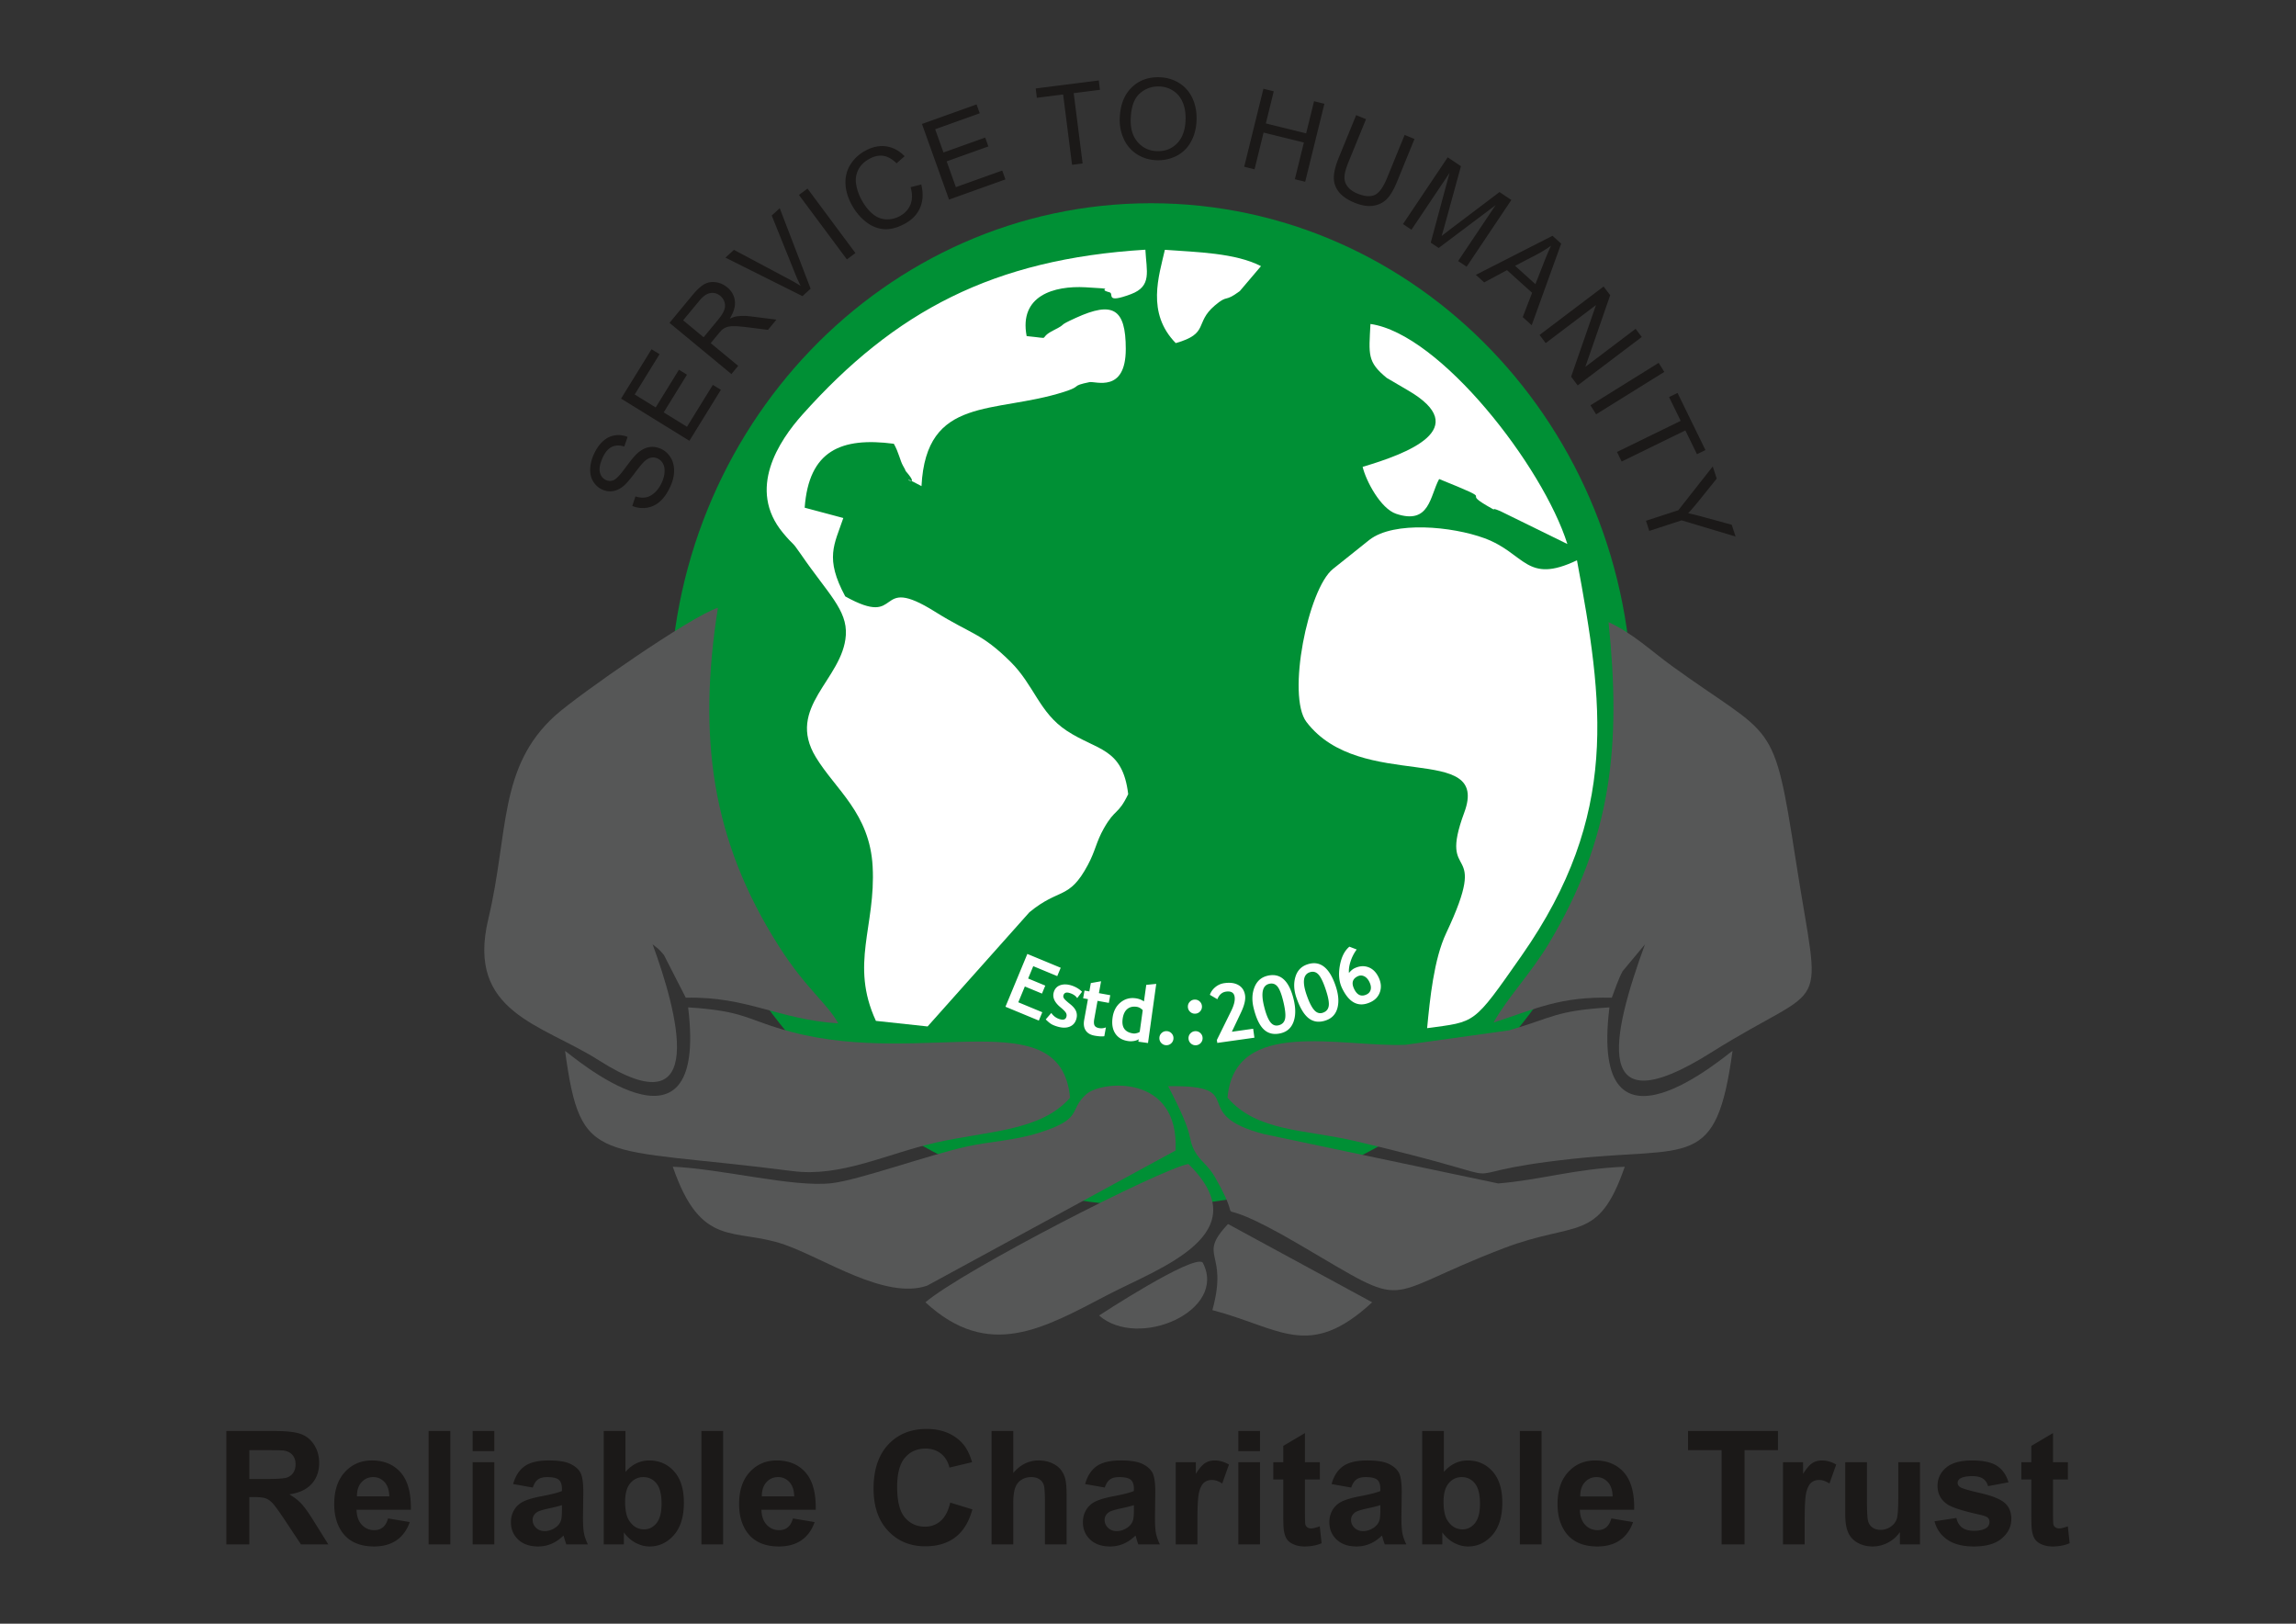 <?xml version="1.0" encoding="UTF-8"?>
<svg data-bbox="82.997 28.316 675.897 538.644" xmlns="http://www.w3.org/2000/svg" viewBox="0 0 841.89 595.276" height="793.701" width="1122.52" data-type="color">
    <rect x="0" y="0" width="841.89" height="595.276" fill="#333333" stroke="none"/>
    <g>
        <path d="M82.997 566.206v-41.578h17.681c4.442 0 7.674.379 9.688 1.124 2.023.745 3.629 2.07 4.839 3.978 1.21 1.915 1.82 4.093 1.82 6.551 0 3.126-.91 5.7-2.74 7.733-1.829 2.032-4.558 3.31-8.197 3.842q2.715 1.583 4.47 3.484 1.773 1.905 4.763 6.755l5.071 8.111h-10.036l-6.02-9.079q-3.237-4.833-4.442-6.097c-.793-.831-1.636-1.412-2.526-1.721-.9-.31-2.313-.465-4.249-.465h-1.703v17.362zm8.42-23.983h6.212c4.026 0 6.533-.174 7.54-.513.996-.338 1.79-.929 2.351-1.76.571-.833.852-1.879.852-3.127 0-1.403-.377-2.526-1.122-3.397q-1.12-1.292-3.155-1.626-1.032-.144-6.127-.145h-6.552zm50.876 14.46 7.955 1.335c-1.016 2.913-2.632 5.13-4.828 6.658-2.208 1.52-4.966 2.284-8.266 2.284-5.236 0-9.117-1.712-11.623-5.138-1.984-2.749-2.98-6.214-2.98-10.404 0-4.994 1.305-8.914 3.909-11.74 2.603-2.836 5.904-4.248 9.89-4.248q6.708 0 10.598 4.441c2.584 2.962 3.823 7.501 3.707 13.617h-19.917c.058 2.363.696 4.201 1.926 5.517 1.219 1.317 2.748 1.975 4.568 1.975q1.872-.001 3.135-1.016c.852-.678 1.49-1.772 1.926-3.282m.465-8.072c-.058-2.313-.649-4.074-1.781-5.274-1.132-1.21-2.507-1.81-4.132-1.81-1.733 0-3.165.638-4.298 1.906-1.132 1.269-1.683 3-1.664 5.178zm14.41 17.595v-41.578h7.956v41.578zm16.134-34.202v-7.376h7.955v7.376zm0 34.202v-30.138h7.955v30.138zm22.057-20.847-7.2-1.277c.812-2.942 2.215-5.12 4.2-6.533 1.983-1.413 4.935-2.12 8.845-2.12 3.552 0 6.204.417 7.945 1.259 1.733.842 2.962 1.907 3.669 3.203.706 1.297 1.064 3.668 1.064 7.134l-.116 9.29c0 2.642.126 4.597.377 5.854q.377 1.888 1.424 4.037h-7.898a30 30 0 0 1-.765-2.323 10 10 0 0 0-.28-.93c-1.355 1.337-2.807 2.334-4.355 3.002a12.4 12.4 0 0 1-4.946 1.005c-3.087 0-5.526-.841-7.307-2.525-1.78-1.675-2.671-3.804-2.671-6.379 0-1.693.406-3.213 1.22-4.548.813-1.325 1.945-2.351 3.416-3.059q2.192-1.058 6.329-1.858c3.717-.695 6.3-1.355 7.733-1.955v-.803c0-1.548-.377-2.65-1.132-3.32q-1.147-.987-4.298-.986c-1.422 0-2.526.281-3.32.852-.802.56-1.44 1.558-1.934 2.98m10.684 6.446q-1.524.507-4.849 1.219c-2.206.474-3.658.939-4.335 1.384-1.036.745-1.558 1.674-1.558 2.807 0 1.122.415 2.08 1.248 2.894.833.813 1.887 1.22 3.174 1.22 1.432 0 2.807-.476 4.114-1.414.957-.725 1.597-1.596 1.897-2.642.203-.677.31-1.975.31-3.88zm15.34 14.401v-41.578h7.955v15.002c2.458-2.797 5.362-4.2 8.73-4.2 3.668 0 6.697 1.326 9.097 3.987q3.6 3.993 3.6 11.468c0 5.15-1.219 9.117-3.667 11.904-2.449 2.777-5.43 4.171-8.923 4.171-1.723 0-3.417-.444-5.091-1.325-1.675-.89-3.117-2.167-4.326-3.852v4.423zm7.84-15.65c0 3.127.492 5.45 1.48 6.939 1.384 2.13 3.213 3.194 5.507 3.194 1.761 0 3.261-.755 4.51-2.264 1.239-1.51 1.858-3.891 1.858-7.132 0-3.456-.63-5.943-1.877-7.472-1.249-1.529-2.846-2.294-4.801-2.294-1.917 0-3.504.746-4.772 2.236-1.267 1.49-1.906 3.754-1.906 6.793m27.979 15.65v-41.578h7.955v41.578zm33.554-9.524 7.955 1.336c-1.016 2.913-2.633 5.13-4.83 6.658-2.206 1.52-4.964 2.284-8.264 2.284-5.236 0-9.117-1.712-11.624-5.138-1.984-2.749-2.98-6.214-2.98-10.404 0-4.994 1.306-8.914 3.91-11.74 2.603-2.836 5.903-4.248 9.89-4.248q6.707 0 10.598 4.441c2.584 2.962 3.822 7.501 3.706 13.617H279.2c.058 2.363.697 4.202 1.926 5.517 1.22 1.317 2.749 1.975 4.568 1.975q1.872-.001 3.136-1.016c.851-.678 1.49-1.772 1.926-3.282m.464-8.071c-.058-2.313-.648-4.074-1.78-5.274-1.133-1.21-2.507-1.81-4.133-1.81-1.733 0-3.165.638-4.297 1.906-1.133 1.269-1.684 3-1.665 5.178zm57.198 2.264 8.129 2.498c-1.248 4.578-3.329 7.975-6.233 10.2-2.903 2.217-6.58 3.329-11.042 3.329-5.526 0-10.065-1.886-13.626-5.661-3.553-3.775-5.333-8.932-5.333-15.484 0-6.921 1.79-12.302 5.361-16.134q5.36-5.749 14.101-5.75c5.091 0 9.223 1.51 12.398 4.52 1.897 1.782 3.31 4.336 4.258 7.675l-8.304 1.975c-.493-2.149-1.52-3.852-3.077-5.1q-2.352-1.87-5.69-1.869c-3.088 0-5.595 1.105-7.511 3.32-1.926 2.207-2.884 5.787-2.884 10.743 0 5.246.949 8.99 2.836 11.216 1.897 2.236 4.354 3.35 7.384 3.35 2.236 0 4.162-.707 5.768-2.13 1.607-1.422 2.768-3.649 3.465-6.698m23.12-26.247v15.408c2.584-3.068 5.681-4.606 9.272-4.606q2.772 0 4.994 1.017c1.48.686 2.594 1.548 3.348 2.612a9.2 9.2 0 0 1 1.539 3.514q.418 1.93.416 5.98v17.653h-7.956v-15.892q-.002-4.731-.454-6.01a3.94 3.94 0 0 0-1.626-2.022c-.774-.503-1.742-.755-2.913-.755q-2-.002-3.58.967c-1.056.639-1.82 1.607-2.304 2.903-.494 1.289-.736 3.204-.736 5.73v15.08h-7.955v-41.579zm33.555 20.731-7.2-1.277c.812-2.942 2.215-5.12 4.199-6.533s4.936-2.12 8.846-2.12q5.33-.002 7.945 1.259c1.733.842 2.962 1.907 3.669 3.203.706 1.297 1.064 3.668 1.064 7.134l-.116 9.29c0 2.642.126 4.597.377 5.854q.378 1.888 1.423 4.037h-7.897a30 30 0 0 1-.765-2.323 10 10 0 0 0-.28-.93c-1.355 1.337-2.807 2.334-4.356 3.002a12.4 12.4 0 0 1-4.945 1.005c-3.087 0-5.527-.841-7.307-2.525-1.781-1.675-2.671-3.804-2.671-6.379 0-1.693.406-3.213 1.22-4.548.812-1.325 1.945-2.351 3.416-3.059q2.191-1.058 6.329-1.858c3.716-.695 6.3-1.355 7.733-1.955v-.803c0-1.548-.378-2.65-1.132-3.32q-1.148-.987-4.298-.986c-1.422 0-2.526.281-3.32.852-.802.56-1.441 1.558-1.934 2.98m10.684 6.446q-1.524.507-4.849 1.219c-2.206.474-3.658.939-4.335 1.384-1.036.745-1.559 1.674-1.559 2.807 0 1.122.416 2.08 1.248 2.894.833.813 1.888 1.22 3.175 1.22 1.432 0 2.807-.476 4.113-1.414.958-.725 1.597-1.596 1.898-2.642.203-.677.309-1.975.309-3.88zm23.295 14.401h-7.956v-30.138h7.375v4.277q1.902-3.033 3.426-3.977c1.017-.629 2.169-.938 3.455-.938q2.73.001 5.256 1.5l-2.468 6.948q-2.018-1.305-3.746-1.305c-1.123 0-2.07.31-2.845.919-.774.62-1.384 1.722-1.83 3.33-.444 1.605-.667 4.973-.667 10.094zm14.991-34.202v-7.376h7.955v7.376zm0 34.202v-30.138h7.955v30.138zm29.896-30.138v6.33H478.5v12.204c0 2.478.049 3.919.155 4.326.107.406.34.746.716 1.015.369.262.814.398 1.346.398.745 0 1.81-.251 3.213-.765l.668 6.194c-1.85.795-3.94 1.19-6.282 1.19-1.432 0-2.719-.241-3.87-.725-1.152-.483-1.995-1.114-2.527-1.878-.542-.775-.91-1.81-1.123-3.125-.164-.93-.251-2.807-.251-5.643V542.4h-3.658v-6.331h3.658v-5.98l7.955-4.704v10.684zm11.498 9.291-7.2-1.277c.812-2.942 2.215-5.12 4.199-6.533s4.936-2.12 8.846-2.12c3.551 0 6.203.417 7.945 1.259 1.733.842 2.962 1.907 3.669 3.203.706 1.297 1.064 3.668 1.064 7.134l-.116 9.29c0 2.642.126 4.597.377 5.854q.378 1.888 1.423 4.037h-7.898a30 30 0 0 1-.764-2.323 10 10 0 0 0-.28-.93c-1.355 1.337-2.807 2.334-4.356 3.002a12.4 12.4 0 0 1-4.945 1.005c-3.088 0-5.527-.841-7.307-2.525-1.781-1.675-2.672-3.804-2.672-6.379 0-1.693.407-3.213 1.22-4.548.813-1.325 1.946-2.351 3.417-3.059q2.191-1.058 6.329-1.858c3.716-.695 6.3-1.355 7.733-1.955v-.803c0-1.548-.378-2.65-1.132-3.32q-1.148-.987-4.298-.986c-1.422 0-2.526.281-3.32.852-.802.56-1.441 1.558-1.934 2.98m10.684 6.446q-1.524.507-4.849 1.219c-2.206.474-3.658.939-4.335 1.384-1.036.745-1.559 1.674-1.559 2.807 0 1.122.416 2.08 1.248 2.894.833.813 1.888 1.22 3.175 1.22 1.432 0 2.806-.476 4.113-1.414.958-.725 1.597-1.596 1.897-2.642.204-.677.31-1.975.31-3.88zm15.34 14.401v-41.578h7.955v15.002c2.458-2.797 5.362-4.2 8.73-4.2 3.668 0 6.697 1.326 9.097 3.987q3.6 3.993 3.6 11.468.002 7.724-3.668 11.904c-2.448 2.777-5.43 4.171-8.923 4.171q-2.581-.002-5.09-1.325c-1.675-.89-3.117-2.167-4.327-3.852v4.423zm7.839-15.65c0 3.127.493 5.45 1.48 6.939 1.385 2.13 3.214 3.194 5.508 3.194 1.761 0 3.261-.755 4.51-2.264 1.238-1.51 1.857-3.891 1.857-7.132 0-3.456-.629-5.943-1.877-7.472s-2.845-2.294-4.8-2.294c-1.917 0-3.504.746-4.772 2.236-1.267 1.49-1.906 3.754-1.906 6.793m27.98 15.65v-41.578h7.955v41.578zm33.553-9.524 7.955 1.336c-1.016 2.913-2.632 5.13-4.828 6.658-2.208 1.52-4.966 2.284-8.266 2.284-5.236 0-9.117-1.712-11.623-5.138-1.984-2.749-2.98-6.214-2.98-10.404 0-4.994 1.305-8.914 3.909-11.74 2.604-2.836 5.904-4.248 9.89-4.248q6.708 0 10.598 4.441c2.584 2.962 3.823 7.501 3.707 13.617h-19.917c.058 2.363.696 4.202 1.926 5.517 1.219 1.317 2.748 1.975 4.568 1.975q1.872-.001 3.135-1.016c.852-.678 1.49-1.772 1.926-3.282m.465-8.071c-.058-2.313-.649-4.074-1.78-5.274-1.133-1.21-2.508-1.81-4.133-1.81-1.733 0-3.165.638-4.298 1.906-1.132 1.269-1.683 3-1.664 5.178zm39.951 17.595v-34.551h-12.31v-7.027h32.983v7.027h-12.253v34.551zm30.467 0h-7.956v-30.138h7.375v4.277q1.902-3.033 3.425-3.977c1.017-.629 2.169-.938 3.456-.938q2.729.001 5.255 1.5l-2.468 6.948q-2.018-1.305-3.745-1.305c-1.123 0-2.071.31-2.846.919-.774.62-1.384 1.722-1.829 3.33-.445 1.605-.667 4.973-.667 10.094zm34.907 0v-4.51c-1.102 1.606-2.544 2.885-4.335 3.842a11.9 11.9 0 0 1-5.662 1.422q-3.048 0-5.458-1.335c-1.617-.89-2.778-2.148-3.493-3.755-.726-1.616-1.085-3.842-1.085-6.688v-19.114h7.955v13.878c0 4.25.145 6.843.446 7.8.29.959.822 1.724 1.607 2.276q1.16.842 2.96.842c1.366 0 2.585-.378 3.67-1.124 1.083-.744 1.818-1.673 2.215-2.786s.6-3.822.6-8.149v-12.737h7.955v30.138zm12.708-8.478 8.014-1.22c.338 1.54 1.026 2.711 2.071 3.504 1.035.802 2.497 1.2 4.364 1.2 2.062 0 3.61-.378 4.656-1.133.697-.531 1.045-1.249 1.045-2.139 0-.599-.193-1.103-.571-1.5-.397-.377-1.288-.734-2.662-1.054-6.436-1.423-10.51-2.72-12.232-3.891-2.391-1.635-3.581-3.9-3.581-6.793 0-2.623 1.035-4.821 3.097-6.602q3.092-2.67 9.58-2.67c4.123 0 7.192.677 9.195 2.022 2.003 1.355 3.387 3.349 4.142 5.992l-7.491 1.393c-.319-1.18-.938-2.09-1.838-2.72-.9-.629-2.188-.938-3.862-.938-2.11 0-3.62.29-4.54.88-.609.416-.909.959-.909 1.617 0 .57.261 1.054.794 1.451.725.533 3.213 1.278 7.471 2.245 4.258.969 7.23 2.148 8.914 3.551 1.674 1.414 2.506 3.398 2.506 5.934 0 2.757-1.151 5.14-3.464 7.123q-3.455 2.978-10.25 2.98-6.155-.002-9.755-2.487c-2.39-1.655-3.958-3.9-4.694-6.746m48.903-21.66v6.33h-5.458V554.6c0 2.478.049 3.919.155 4.326s.339.746.716 1.015c.368.262.814.398 1.346.398.745 0 1.809-.251 3.213-.765l.668 6.194c-1.85.795-3.94 1.19-6.282 1.19q-2.147 0-3.87-.725c-1.152-.483-1.995-1.114-2.527-1.878-.542-.775-.91-1.81-1.123-3.125-.164-.93-.251-2.807-.251-5.643V542.4h-3.659v-6.331h3.659v-5.98l7.955-4.704v10.684z" fill="#1b1918" fill-rule="evenodd" data-color="1"/>
        <path d="M422.04 74.509c97.455 0 176.458 82.284 176.458 183.787 0 101.502-79.003 183.787-176.458 183.787s-176.46-82.285-176.46-183.787S324.585 74.51 422.04 74.51" fill="#009035" fill-rule="evenodd" data-color="2"/>
        <path d="m231.84 185.494 1.16-3.488q2.137.65 3.829.345 1.682-.31 3.293-1.796 1.605-1.49 2.61-3.79c.593-1.365.915-2.653.96-3.875q.07-1.829-.664-3.055c-.488-.819-1.15-1.413-1.978-1.774-.843-.367-1.684-.442-2.533-.228q-1.262.325-2.649 1.74-.89.903-3.409 4.235-2.515 3.33-3.953 4.477-1.86 1.484-3.771 1.773c-1.276.2-2.538.024-3.776-.516-1.37-.596-2.476-1.542-3.32-2.829-.852-1.291-1.26-2.808-1.227-4.565.03-1.752.441-3.54 1.232-5.355.871-1.998 1.961-3.625 3.274-4.87q1.96-1.872 4.382-2.286c1.61-.278 3.222-.099 4.833.529l-1.231 3.545c-1.782-.559-3.342-.498-4.671.185q-2.005 1.026-3.358 4.139-1.413 3.244-.871 5.243.542 1.998 2.219 2.732c.968.422 1.92.417 2.852-.006.923-.42 2.35-1.93 4.27-4.549q2.885-3.925 4.325-5.226c1.404-1.25 2.822-2.016 4.26-2.28q2.147-.396 4.315.55c1.439.626 2.605 1.62 3.517 2.997.91 1.375 1.385 2.981 1.418 4.827s-.368 3.728-1.209 5.658q-1.595 3.656-3.737 5.661c-1.43 1.345-3.06 2.167-4.9 2.48q-2.755.478-5.492-.628m20.954-23.887-25.06-15.467 11.17-18.095 2.94 1.815-9.117 14.77 7.7 4.752 8.533-13.826 2.94 1.815-8.533 13.826 8.54 5.271 9.484-15.365 2.94 1.815zm15.393-24.465-22.69-18.772 8.321-10.056q2.512-3.033 4.427-4.105 1.915-1.07 4.24-.737 2.325.34 4.194 1.888 2.416 2 2.78 4.933c.242 1.954-.39 4.136-1.888 6.561 1.04-.483 1.918-.77 2.629-.877 1.528-.212 3.223-.206 5.074.018l9.427 1.188-3.103 3.75-7.203-.907c-2.09-.26-3.73-.397-4.92-.432-1.196-.028-2.116.066-2.779.273a6 6 0 0 0-1.733.87c-.349.282-.845.806-1.487 1.582l-2.876 3.475 10.078 8.339zm-10.185-13.497 5.331-6.443c1.137-1.375 1.877-2.56 2.23-3.566q.538-1.505.088-2.882a4.77 4.77 0 0 0-1.536-2.283c-1.072-.888-2.278-1.236-3.612-1.033q-2 .308-4.077 2.82l-5.935 7.173zm36.244-15.075-28.238-14.12 3.123-2.84 20.063 10.676a69 69 0 0 1 4.385 2.525 59 59 0 0 1-2.074-4.63l-8.534-21.169 2.94-2.677 11.33 29.508zm16.29-13.465-17.572-23.63 3.135-2.332 17.572 23.631zm23.362-26.485 3.912-.97c.788 3.207.642 6.044-.435 8.524q-1.613 3.721-5.667 5.889-4.189 2.241-7.734 1.934c-2.36-.2-4.572-1.14-6.639-2.81-2.07-1.678-3.766-3.747-5.09-6.226q-2.168-4.053-2.233-7.9-.063-3.85 1.955-6.943c1.346-2.066 3.166-3.707 5.451-4.928q3.9-2.085 7.607-1.516 3.718.566 6.68 3.598l-2.948 2.6c-1.606-1.566-3.22-2.477-4.822-2.725q-2.405-.378-5.007 1.015c-1.99 1.062-3.403 2.431-4.228 4.1-.826 1.67-1.081 3.462-.76 5.357a17.6 17.6 0 0 0 1.85 5.425q1.77 3.312 4.05 5.265c1.522 1.308 3.176 2.002 4.966 2.095a9.47 9.47 0 0 0 5.049-1.128c1.922-1.027 3.245-2.45 3.983-4.266.736-1.823.759-3.949.06-6.39m14.085 4.556-9.921-27.728 20.02-7.163 1.165 3.252-16.343 5.848 3.049 8.519 15.297-5.473 1.164 3.253-15.297 5.474 3.38 9.448 17.001-6.083 1.164 3.253zm45.111-12.749-3.268-25.789-9.63 1.222-.434-3.428 23.135-2.932.434 3.428-9.629 1.22 3.269 25.788zm17.486-16.931q.225-7.32 4.291-11.344 4.06-4.02 10.287-3.827c2.72.083 5.146.81 7.293 2.171 2.138 1.362 3.748 3.221 4.821 5.58 1.073 2.35 1.569 4.999 1.48 7.938-.092 2.982-.777 5.635-2.055 7.948q-1.917 3.48-5.281 5.188c-2.251 1.145-4.654 1.674-7.21 1.596-2.774-.086-5.228-.832-7.372-2.235a12.9 12.9 0 0 1-4.793-5.627 16.56 16.56 0 0 1-1.461-7.388m4.027.191q-.163 5.314 2.6 8.454c1.843 2.092 4.204 3.186 7.081 3.274 2.933.09 5.369-.864 7.33-2.861q2.932-2.996 3.105-8.67.11-3.588-1.022-6.3-1.133-2.71-3.422-4.253-2.296-1.545-5.203-1.634-4.132-.128-7.2 2.619-3.066 2.743-3.269 9.371m41.61 17.443 7.045-28.594 3.794.934-2.902 11.781 14.776 3.64 2.902-11.78 3.794.935-7.044 28.593-3.795-.934 3.316-13.458-14.776-3.641-3.316 13.458zm58.827-11.66 3.617 1.477-6.427 15.745q-1.682 4.113-3.593 6.152c-1.278 1.352-2.93 2.21-4.954 2.561-2.03.348-4.351-.006-6.979-1.079-2.545-1.039-4.455-2.329-5.712-3.872-1.265-1.545-1.902-3.286-1.912-5.237s.57-4.373 1.749-7.26l6.428-15.746 3.617 1.477-6.425 15.738c-.966 2.368-1.459 4.21-1.477 5.506a5.36 5.36 0 0 0 1.2 3.518q1.228 1.568 3.542 2.513c2.64 1.078 4.772 1.244 6.385.503 1.615-.747 3.117-2.83 4.516-6.257zm-.6 32.668 16.396-24.463 4.851 3.252-5.82 21.195q-.82 2.954-1.26 4.404c.874-.703 2.19-1.718 3.939-3.047l17.29-13.068 4.335 2.905-16.396 24.463-3.11-2.084 13.718-20.466-20.858 15.68-2.915-1.954 6.908-25.574-13.97 20.842zm26.714 18.628 28.106-14.316 3.183 2.867-10.807 29.904-3.294-2.969 3.443-8.91-9.212-8.302-8.348 4.493zm14.39-3.312 7.454 6.718 3.185-8.121c.973-2.462 1.825-4.454 2.547-5.982a41.5 41.5 0 0 1-5.002 3.124zm8.967 25.345 23.489-17.761 2.415 3.192-9.118 26.266 18.437-13.941 2.258 2.985-23.49 17.762-2.414-3.194 9.117-26.265-18.437 13.942zm18.675 25.782 25.005-15.555 2.064 3.317-25.005 15.555zm9.722 17.123 23.354-11.416-4.263-8.72 3.104-1.516 10.24 20.95-3.104 1.518-4.262-8.72-23.354 11.413zm10.625 25.216 11.863-3.861 12.624-16.05 1.452 4.46-6.671 8.293a81 81 0 0 1-3.781 4.395c1.745.376 3.724.878 5.942 1.488l10.018 2.738 1.406 4.32-19.78-5.93-11.863 3.862z" fill="#1b1918" fill-rule="evenodd" data-color="1"/>
        <path d="m321.176 374.269 18.957 2.045 37.316-41.857c11.066-9.139 14.48-4.373 21.418-17.305 2.895-5.398 2.985-8.319 5.91-13.485 4.163-7.363 5.207-4.802 8.907-12.53-2.056-17.12-11.363-15.902-22.495-23.211-10.122-6.649-11.975-16.724-20.647-25.307-10.798-10.689-14.372-10.01-27.717-18.373-22.679-14.213-11.23 6.472-32.891-5.597-7.58-14.094-4.018-18.94-.708-28.739l-14.168-3.78c1.526-20.992 13.4-25.957 32.69-23.44 1.754 3.058 2.34 6.254 3.326 7.982 2.26 3.962-.475.088 2.057 3.263 4.632 5.813-5.684-1.404 4.759 4.284 1.73-33.373 26.695-26.337 52.378-34.592 6.873-2.209 2.023-2.043 9.219-3.533 2.145-.444 13.298 4.138 13.31-12.141.011-14.984-4.864-17.526-18.217-11.46-7.415 3.369-2.832 1.867-8.072 4.499-6.78 3.406.31 3.253-10.061 2.224-2.832-14.816 9.979-18.542 21.603-17.895 13.001.723 3.281.367 8.802 1.853 1.753.473-1.852 4.288 7.831.671 7.824-2.922 5.692-8.402 5.302-16.301-55.744 3.406-91.86 22.506-125.773 60.471-8.557 9.58-20.425 27.328-7.093 43.366 4.174 5.021 2.93 2.533 6.563 7.838 9.798 14.31 17.066 20.358 16.465 29.647-1.05 16.22-22.194 26.34-10.98 44.761 7.26 11.924 19.744 20.531 20.81 40.034 1.199 21.968-8.417 35.769 1.199 56.608" fill="#ffffff" fill-rule="evenodd" data-color="3"/>
        <path d="M431.122 125.79c12.444-3.55 6.757-7.344 14.273-13.744 5.093-4.337 3.266-.91 9.213-5.333l7.766-9.144c-9.404-4.864-23.628-5.132-35.243-5.982-2.153 9.54-6.878 23.095 3.99 34.203" fill="#ffffff" fill-rule="evenodd" data-color="3"/>
        <path d="M499.646 171.157c1.244 5.198 6.605 15.308 12.29 17.212 12.367 4.137 12.352-6.514 15.764-12.75 22.658 9.144 7.43 3.87 17.508 9.77 5.033 2.944.155-.031 4.944 2.005l24.567 12.049c-8.965-28.47-46.651-77.044-72.207-80.67-.582 11.285-1.238 13.883 5.998 19.794.142.116 7.604 4.456 7.62 4.465 24.469 14.14-.317 23.32-16.484 28.125" fill="#ffffff" fill-rule="evenodd" data-color="3"/>
        <path d="M246.699 427.735c10.452 30.431 22.707 22.171 40.988 28.577 14.803 5.187 36.944 20.278 52.252 15.043l91.11-49.559c1.414-28.224-27.186-25.675-32.792-20.598-6.628 6.002-.745 8.88-17.328 14.114-9.083 2.866-17.617 3.088-26.336 5.004-14.395 3.163-39.615 12.313-49.664 13.464-14.063 1.613-40.385-5.291-58.23-6.045" fill="#565757" fill-rule="evenodd" data-color="4"/>
        <path d="M595.763 427.748c-18.29.731-30.992 4.865-46.393 6.124l-85.9-18.09c-28.66-7.476-4.58-18.03-35.14-17.57 10.326 19.71 6.705 18.11 9.763 23.848 1.887 3.539 4.806 4.998 7.343 9.393 13.551 23.48-7.323 2.365 30.945 24.783 42.313 24.786 27.892 19.384 74.995 1.385 26.707-10.206 34.642-1.838 44.387-29.873" fill="#565757" fill-rule="evenodd" data-color="4"/>
        <path d="M339.323 477.448c23.29 21.416 43.25 9.563 66.953-2.79 19.015-9.908 55.644-22.214 29.478-47.924-10.484 1.997-82.426 38.836-96.431 50.714" fill="#565757" fill-rule="evenodd" data-color="4"/>
        <path d="M444.552 480.313c24.948 6.52 35.317 18.597 58.597-2.865l-52.878-28.707c-11.508 12.358.337 9.632-5.719 31.572" fill="#565757" fill-rule="evenodd" data-color="4"/>
        <path d="M403 482.287c14.515 12.629 47.306-1.816 37.996-19.429-3.482-3.163-37.987 19.422-37.995 19.43" fill="#565757" fill-rule="evenodd" data-color="4"/>
        <path d="M239.295 346.2c2.38 1.992 1.874 1.225 4.149 3.913l8.017 15.662c22.57-.532 33.584 7.913 55.932 9.425-4.268-7.614-11.876-12.713-21.772-28.259-24.83-39.002-29.803-76.893-22.38-124.111-9.814 3.015-51.497 32.147-59.591 39.44-21.038 18.95-17.047 43.045-24.614 74.718-8.195 34.305 19.724 38.471 40.58 51.762 41.02 26.137 28.477-18.555 19.679-42.55" fill="#565757" fill-rule="evenodd" data-color="4"/>
        <path d="M547.653 374.878c15.835-5.108 24.156-9.56 43.363-9.103 1.165-2.948 2.23-6.498 3.952-9.706l8.198-9.856c-12.299 33.724-19.905 67.424 24.182 39.717 43.942-27.614 40.366-11.045 31.15-70.36-8.269-53.21-7.813-44.178-45.272-71.29-8.14-5.892-14.304-11.982-23.41-16.197 4.658 45.051 1.247 79.225-21.904 117.83-6.511 10.857-15.337 20.054-20.26 28.965" fill="#565757" fill-rule="evenodd" data-color="4"/>
        <path d="M207.195 385.282c5.882 42.945 11.334 34.741 83.44 44.059 17.849 2.305 34.417-6.364 52.622-10.471 18.96-4.279 38.412-4.113 49.108-16.43-3.374-35.727-52.998-11.122-102.104-24.104-16.815-4.444-16.505-7.637-37.942-9.022 7.596 61.784-43.948 16.442-45.124 15.968" fill="#565757" fill-rule="evenodd" data-color="4"/>
        <path d="M450.099 402.44c10.939 12.592 28.275 11.532 47.08 15.957 71.528 16.832 24.523 12.43 79.211 6.477 43.47-4.733 52.892 4.366 58.888-39.592-1.386.558-52.833 45.885-45.127-15.959-19.812 1.263-20.368 3.592-36.74 8.406l-38.03 5.31c-23.777.994-62.704-10.307-65.282 19.4" fill="#565757" fill-rule="evenodd" data-color="4"/>
        <path d="M523.292 376.94c18.006-2.479 16.707-.965 34.646-26.583 36.202-51.698 29.952-92.932 20.299-144.948-18.75 8.938-18.88-2.592-34.002-8.119-11.773-4.303-33-6.369-42.063.595l-13.427 10.723c-9.112 7.283-16.996 46.507-9.699 56.073 19.9 26.088 67.575 7.025 57.87 33.196-9.972 26.891 9.902 9.162-6.64 44.235-4.518 9.58-5.964 24.188-6.984 34.828" fill="#ffffff" fill-rule="evenodd" data-color="3"/>
        <path d="m378.87 354.214-1.873 4.524 6.282 2.603-1.212 2.923-6.281-2.604-2.402 5.796 8.8 3.646-1.268 3.06-12.238-5.072 8.022-19.359 12.238 5.07-1.268 3.06zm4.577 19.52 2.04-2.367q1.165 1.695 3.094 2.278c1.333.403 2.141.124 2.427-.824q.255-.841-.189-1.557c-.295-.477-.943-1.137-1.958-1.968q-3.319-2.72-2.46-5.563c.383-1.273 1.162-2.114 2.345-2.532q1.771-.626 4.028.055a9.74 9.74 0 0 1 3.99 2.32l-1.782 2.356q-.832-1.292-2.832-1.895c-1.192-.359-1.935-.062-2.22.887q-.171.565.281 1.197c.303.418 1.017 1.077 2.15 1.975q1.707 1.343 2.227 2.681.52 1.344.058 2.875c-.412 1.366-1.24 2.283-2.486 2.76q-1.862.718-4.465-.065c-.977-.294-1.74-.61-2.276-.946q-.811-.512-1.972-1.667m15.474-7.437-1.76-.317.51-2.828 1.76.317.551-3.06 3.752-.66-.785 4.355 4.154.749-.51 2.826-4.153-.749-1.193 6.616q-.293 1.622.096 2.384c.261.51.813.837 1.664.99q1.274.23 2.504-.263l-.584 3.24q-1.303.204-3.581-.209-2.259-.404-3.241-1.9-.988-1.494-.562-3.853zm18.488 15.601.128-.919c-.34.278-.873.49-1.608.64a6.7 6.7 0 0 1-2.218.06q-3.177-.442-4.718-2.709-1.541-2.27-1.04-5.875.5-3.6 2.906-5.573 2.412-1.973 5.554-1.535 1.736.241 3.051 1.15l.846-6.07 3.66-.36-3.02 21.684zm1.608-11.548q-1.007-1.064-2.24-1.234c-1.423-.198-2.571.08-3.46.839-.887.76-1.44 1.944-1.666 3.562q-.658 4.738 3.908 5.371.511.072 1.296-.13c.525-.133.879-.297 1.059-.483zm6.106 10.2a2.46 2.46 0 0 1 .788-1.802 2.48 2.48 0 0 1 1.842-.716 2.5 2.5 0 0 1 1.811.79 2.46 2.46 0 0 1 .716 1.831 2.5 2.5 0 0 1-.789 1.817 2.5 2.5 0 0 1-1.842.72 2.5 2.5 0 0 1-1.81-.794 2.5 2.5 0 0 1-.716-1.846m10.447-11.454a2.46 2.46 0 0 1 .714-1.833 2.48 2.48 0 0 1 1.811-.79 2.48 2.48 0 0 1 1.842.716q.768.733.79 1.801a2.5 2.5 0 0 1-.715 1.848 2.5 2.5 0 0 1-1.811.794 2.48 2.48 0 0 1-1.842-.72 2.5 2.5 0 0 1-.79-1.816m.236 11.575a2.46 2.46 0 0 1 .714-1.833 2.5 2.5 0 0 1 1.811-.79 2.48 2.48 0 0 1 1.842.715q.768.733.79 1.803a2.5 2.5 0 0 1-.715 1.845 2.48 2.48 0 0 1-1.811.795 2.48 2.48 0 0 1-1.842-.72 2.5 2.5 0 0 1-.79-1.815m10.55 1.678-.152-1.08 5.228-10.6c1.043-2.126 1.473-3.843 1.286-5.167q-.329-2.353-3.166-1.953-2.166.303-3.17 2.783l-2.741-1.612q.53-1.598 1.972-2.808a6.57 6.57 0 0 1 3.363-1.479q3.196-.45 5.201.75c1.34.797 2.13 2.058 2.372 3.774q.332 2.365-1.493 6.223l-3.357 7.073 7.808-1.098.461 3.28zm13.304-12.875q-1.007-4.173.334-7.543 1.337-3.374 4.749-4.199 7.102-1.713 9.612 8.665 1.172 4.857-.046 8.21c-.816 2.243-2.372 3.64-4.68 4.198-2.488.6-4.536.15-6.154-1.343q-2.427-2.24-3.815-7.988m3.822-.656q.985 4.071 2.24 5.795 1.254 1.725 3.084 1.285 1.988-.479 2.403-2.41.413-1.933-.658-6.363-.997-4.127-2.174-5.5-1.179-1.38-2.996-.94-3.652.883-1.9 8.133m11.879-3.07q-1.397-4.06-.379-7.542 1.014-3.487 4.332-4.626c4.604-1.586 8.069.988 10.385 7.718q1.626 4.724.73 8.18c-.601 2.309-2.018 3.845-4.264 4.618-2.42.833-4.502.578-6.253-.755q-2.626-2.003-4.551-7.593m3.743-1.015q1.365 3.962 2.776 5.558 1.41 1.6 3.191.99 1.935-.666 2.165-2.627.23-1.963-1.255-6.273-1.381-4.014-2.683-5.27-1.304-1.263-3.071-.653-3.553 1.223-1.123 8.275m15.695-17.664 2.677 1.027a15.1 15.1 0 0 0-2.229 4.319q-.787 2.395-.615 4.285 1.051-1.25 2.032-1.719 2.67-1.275 5.081-.388 2.413.885 3.767 3.723 1.335 2.79.503 5.308-.835 2.52-3.366 3.732-6.606 3.157-10.554-5.102-1.656-3.462-.8-8.232c.566-3.177 1.737-5.496 3.504-6.953m1.717 15.464q1.653 3.457 4.583 2.056 1.2-.574 1.502-1.774.297-1.2-.44-2.742-.753-1.577-1.935-2.15-1.19-.568-2.365-.006-2.89 1.382-1.345 4.616" fill="#ffffff" fill-rule="evenodd" data-color="3"/>
    </g>
</svg>
